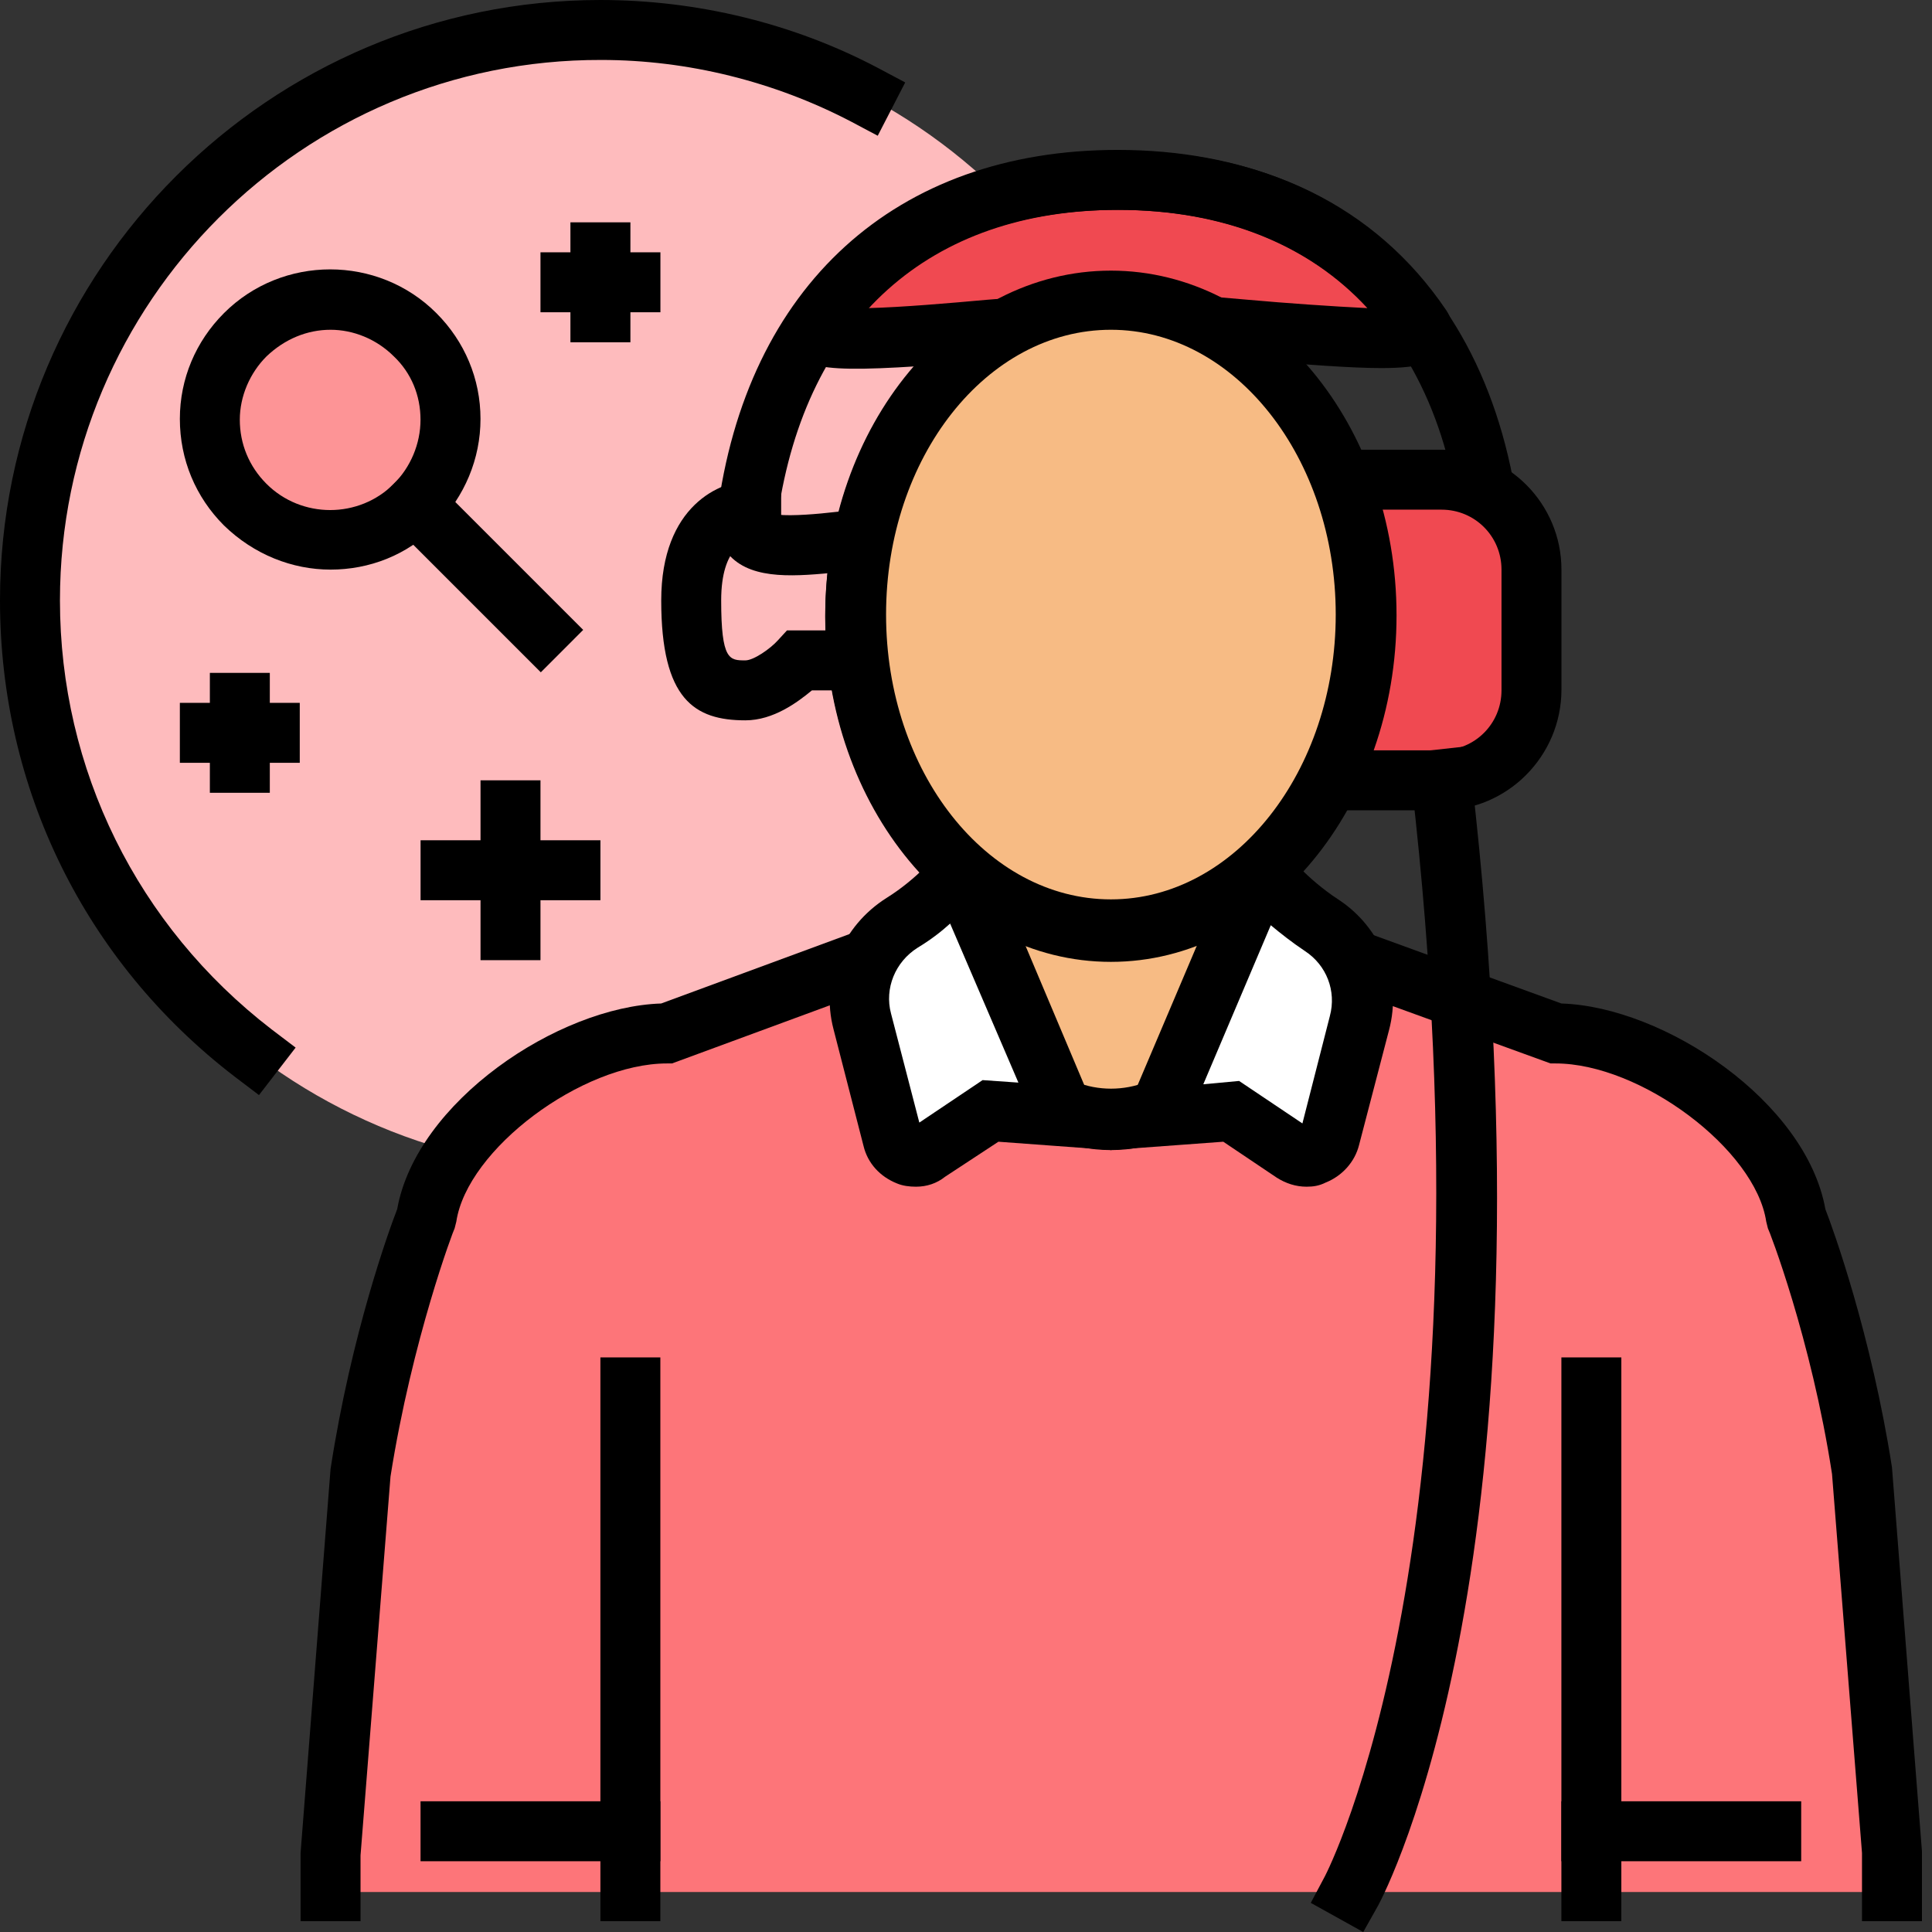<svg xmlns="http://www.w3.org/2000/svg" width="64" height="64" viewBox="0 0 64 64" fill="none"><rect x="0" y="0" width="64" height="64" fill="#333333" stroke="none"/><path d="M0.993 19.89C0.993 9.462 9.462 0.993 19.89 0.993C30.317 0.993 38.786 9.462 38.786 19.89C38.786 30.317 30.317 38.786 19.89 38.786C9.462 38.786 0.993 30.317 0.993 19.89Z" fill="#FEBBBD"></path><path d="M8.579 36.276L7.779 35.669C2.814 31.862 0 26.124 0 19.89C0 8.91 8.938 0 19.89 0C23.09 0 26.29 0.772 29.104 2.262L29.986 2.731L29.076 4.497L28.193 4.028C25.655 2.703 22.786 1.986 19.917 1.986C10.014 1.959 1.986 10.014 1.986 19.89C1.986 25.49 4.552 30.676 8.993 34.096L9.793 34.703L8.579 36.276Z" fill="black"></path><path d="M62.675 62.649V61.38L61.682 48.745C60.964 44 59.502 40.304 59.502 40.304C59.033 37.297 54.675 34.207 51.53 34.207L36.716 28.8L22.068 34.235C18.923 34.235 14.564 37.324 14.095 40.331C14.095 40.331 12.661 44.028 11.916 48.773L10.923 61.407V62.676H62.675V62.649Z" fill="#FD7579"></path><path d="M63.667 63.642H61.681V61.38L60.688 48.828C59.998 44.331 58.592 40.718 58.564 40.69L58.509 40.469C58.15 38.069 54.343 35.228 51.529 35.228H51.364L36.716 29.904L22.261 35.228H22.095C19.281 35.228 15.474 38.069 15.116 40.469L15.06 40.69C15.033 40.718 13.654 44.359 12.936 48.911L11.943 61.463V63.642H9.957V61.38L10.95 48.663C11.64 44.166 12.909 40.69 13.157 40.056C13.791 36.497 18.481 33.352 21.902 33.242L36.716 27.78L51.723 33.242C55.143 33.352 59.833 36.497 60.468 40.056C60.716 40.69 61.985 44.194 62.674 48.607L63.667 61.325V63.642Z" fill="black"></path><path d="M39.697 35.864C41.214 34.264 42.787 32.443 42.787 31.781L41.242 26.898H32.194L30.842 31.781C30.842 32.443 32.414 34.236 33.931 35.864C35.504 37.519 38.125 37.519 39.697 35.864Z" fill="#F7BB84"></path><path d="M36.801 38.098C35.421 38.098 34.152 37.546 33.187 36.553C30.097 33.298 29.821 32.388 29.821 31.808L29.849 31.532L31.394 25.905H41.932L43.752 31.781C43.752 32.36 43.504 33.27 40.387 36.526C39.449 37.546 38.18 38.098 36.801 38.098ZM31.863 31.836C31.973 32.029 32.47 32.884 34.649 35.174C35.78 36.36 37.821 36.36 38.98 35.174C41.049 32.995 41.601 32.112 41.766 31.808L40.525 27.891H32.966L31.863 31.836Z" fill="black"></path><path d="M35.282 36.994L31.833 28.856C31.833 28.856 31.061 29.822 29.875 30.539C28.771 31.228 28.22 32.553 28.55 33.822L29.544 37.684C29.681 38.208 30.316 38.456 30.785 38.153L32.826 36.801L35.282 36.994Z" fill="white"></path><path d="M30.343 39.311C30.123 39.311 29.902 39.283 29.709 39.201C29.157 38.98 28.743 38.539 28.605 37.959L27.612 34.097C27.171 32.414 27.888 30.677 29.378 29.739C30.398 29.104 31.088 28.249 31.088 28.249L32.136 26.98L36.826 38.097L33.074 37.821L31.309 38.98C31.033 39.201 30.702 39.311 30.343 39.311ZM31.474 30.594C31.171 30.87 30.812 31.145 30.398 31.394C29.654 31.863 29.295 32.745 29.516 33.573L30.454 37.187L32.55 35.78L33.736 35.863L31.474 30.594Z" fill="black"></path><path d="M43.779 30.676C42.592 29.904 41.765 28.883 41.765 28.883L38.316 36.994L40.772 36.828L42.813 38.18C43.282 38.483 43.889 38.235 44.054 37.711L45.047 33.904C45.379 32.663 44.854 31.366 43.779 30.676Z" fill="white"></path><path d="M43.282 39.311C42.923 39.311 42.592 39.201 42.289 39.008L40.523 37.821L36.772 38.097L41.516 26.925L42.565 28.221C42.565 28.221 43.309 29.132 44.33 29.794C45.765 30.732 46.454 32.47 46.013 34.125L45.02 37.932C44.882 38.483 44.468 38.952 43.916 39.173C43.696 39.283 43.502 39.311 43.282 39.311ZM41.047 35.808L43.144 37.215L44.054 33.656C44.275 32.828 43.944 31.973 43.227 31.504C42.813 31.228 42.427 30.925 42.096 30.649L39.861 35.918L41.047 35.808Z" fill="black"></path><path d="M45.268 20.414C45.268 26.18 41.489 30.842 36.799 30.842C32.109 30.842 28.33 26.18 28.33 20.414C28.33 14.649 32.109 9.987 36.799 9.987C41.489 9.987 45.268 14.649 45.268 20.414Z" fill="#F7BB84"></path><path d="M36.799 31.863C31.585 31.863 27.337 26.732 27.337 20.442C27.337 14.152 31.585 9.021 36.799 9.021C42.013 9.021 46.261 14.152 46.261 20.442C46.261 26.732 42.013 31.863 36.799 31.863ZM36.799 10.98C32.689 10.98 29.351 15.201 29.351 20.415C29.351 25.628 32.689 29.849 36.799 29.849C40.909 29.849 44.247 25.601 44.247 20.415C44.275 15.228 40.909 10.98 36.799 10.98Z" fill="black"></path><path d="M21.875 59.67H13.931V61.656H21.875V59.67Z" fill="black"></path><path d="M59.667 59.67H51.723V61.656H59.667V59.67Z" fill="black"></path><path d="M21.875 44.966H19.889V63.642H21.875V44.966Z" fill="black"></path><path d="M53.709 44.966H51.723V63.642H53.709V44.966Z" fill="black"></path><path d="M37.048 5.958C41.682 5.958 45.02 7.807 47.062 10.814C47.696 11.752 40.137 10.676 37.186 10.648C34.151 10.648 26.372 11.752 27.034 10.814C29.075 7.779 32.413 5.958 37.048 5.958Z" fill="#F04951"></path><path d="M45.765 12.193C44.772 12.193 43.338 12.083 41.213 11.917C39.724 11.779 38.151 11.669 37.213 11.669C36.165 11.641 34.51 11.807 32.91 11.945C27.724 12.359 26.675 12.359 26.179 11.504C25.958 11.117 25.986 10.676 26.234 10.29C28.579 6.814 32.331 4.993 37.075 4.993C41.82 4.993 45.572 6.814 47.917 10.29C48.165 10.676 48.193 11.145 47.972 11.504C47.669 11.973 47.145 12.193 45.765 12.193ZM37.131 9.655C37.158 9.655 37.158 9.655 37.186 9.655C38.234 9.655 39.751 9.793 41.351 9.931C42.565 10.041 44.165 10.152 45.296 10.207C43.338 8.083 40.496 6.952 37.02 6.952C33.544 6.952 30.731 8.055 28.744 10.207C29.875 10.179 31.476 10.041 32.689 9.931C34.427 9.793 36.027 9.655 37.131 9.655Z" fill="black"></path><path d="M50.511 20.883H48.524V19.89C48.524 11.78 44.249 6.952 37.049 6.952C30.787 6.952 26.704 10.621 25.766 17.049C26.235 17.104 27.145 17.021 27.614 16.966C28.083 16.911 28.497 16.883 28.828 16.883H29.821V18.869H28.828C28.552 18.869 28.193 18.897 27.807 18.952C26.4 19.09 24.966 19.228 24.193 18.428C23.835 18.069 23.697 17.573 23.752 17.049C24.718 9.462 29.683 4.966 37.021 4.966C45.324 4.966 50.483 10.676 50.483 19.89V20.883H50.511Z" fill="black"></path><path d="M43.78 25.849H45.767C48.525 25.849 50.732 23.614 50.732 20.883C50.732 18.124 48.498 15.918 45.767 15.918H43.78V25.849Z" fill="#F04951"></path><path d="M47.753 26.842H42.787V14.897H47.753C49.959 14.897 51.725 16.69 51.725 18.869V22.842C51.725 25.049 49.932 26.842 47.753 26.842ZM44.773 24.856H47.753C48.856 24.856 49.739 23.973 49.739 22.869V21.904V18.869C49.739 17.766 48.856 16.883 47.753 16.883H44.773V24.856Z" fill="black"></path><path d="M24.691 23.862C23.008 23.862 21.904 23.173 21.904 19.89C21.904 16.745 23.863 15.918 24.884 15.918H25.877V17.904H24.884C24.746 17.904 23.89 18.069 23.89 19.89C23.89 21.876 24.166 21.876 24.691 21.876C24.966 21.876 25.518 21.49 25.766 21.214L26.07 20.883H29.297V22.869H26.897C26.428 23.255 25.628 23.862 24.691 23.862Z" fill="black"></path><path d="M45.159 64.001L43.421 63.035L43.89 62.152C43.945 62.042 49.655 51.09 46.759 25.932L46.648 24.939L48.635 24.718L48.745 25.711C51.724 51.587 45.904 62.649 45.655 63.118L45.159 64.001Z" fill="black"></path><path d="M45.269 20.358C45.269 26.124 41.49 30.786 36.8 30.786C32.11 30.786 28.331 26.124 28.331 20.358C28.331 14.593 32.11 9.931 36.8 9.931C41.49 9.931 45.269 14.593 45.269 20.358Z" fill="#F7BB84"></path><path d="M36.8 31.807C31.586 31.807 27.338 26.676 27.338 20.386C27.338 14.096 31.586 8.965 36.8 8.965C42.014 8.965 46.262 14.096 46.262 20.386C46.262 26.676 42.014 31.807 36.8 31.807ZM36.8 10.924C32.69 10.924 29.352 15.145 29.352 20.358C29.352 25.572 32.69 29.793 36.8 29.793C40.91 29.793 44.248 25.545 44.248 20.358C44.248 15.172 40.91 10.924 36.8 10.924Z" fill="black"></path><path d="M17.904 25.849H15.918V31.807H17.904V25.849Z" fill="black"></path><path d="M19.89 27.835H13.932V29.821H19.89V27.835Z" fill="black"></path><path d="M20.883 7.365H18.896V11.338H20.883V7.365Z" fill="black"></path><path d="M21.877 8.358H17.904V10.344H21.877V8.358Z" fill="black"></path><path d="M8.938 22.29H6.952V26.262H8.938V22.29Z" fill="black"></path><path d="M9.93 23.283H5.958V25.269H9.93V23.283Z" fill="black"></path><path d="M13.765 16.717C12.22 18.262 9.682 18.262 8.137 16.717C6.592 15.172 6.592 12.634 8.137 11.089C9.682 9.544 12.22 9.544 13.765 11.089C15.31 12.662 15.31 15.172 13.765 16.717Z" fill="#FD9496"></path><path d="M10.951 18.869C9.682 18.869 8.413 18.372 7.42 17.407C6.482 16.469 5.958 15.227 5.958 13.876C5.958 12.551 6.482 11.31 7.42 10.372C9.351 8.441 12.524 8.441 14.455 10.372C15.393 11.31 15.917 12.551 15.917 13.876C15.917 15.2 15.393 16.441 14.455 17.407C13.489 18.4 12.22 18.869 10.951 18.869ZM10.951 10.924C10.179 10.924 9.434 11.227 8.827 11.807C8.275 12.358 7.944 13.131 7.944 13.903C7.944 14.703 8.248 15.448 8.827 16.027C9.986 17.186 11.889 17.186 13.048 16.027C13.599 15.476 13.93 14.703 13.93 13.903C13.93 13.103 13.627 12.358 13.048 11.807C12.468 11.227 11.696 10.924 10.951 10.924Z" fill="black"></path><path d="M13.76 15.307L12.355 16.711L17.915 22.271L19.319 20.866L13.76 15.307Z" fill="black"></path></svg>